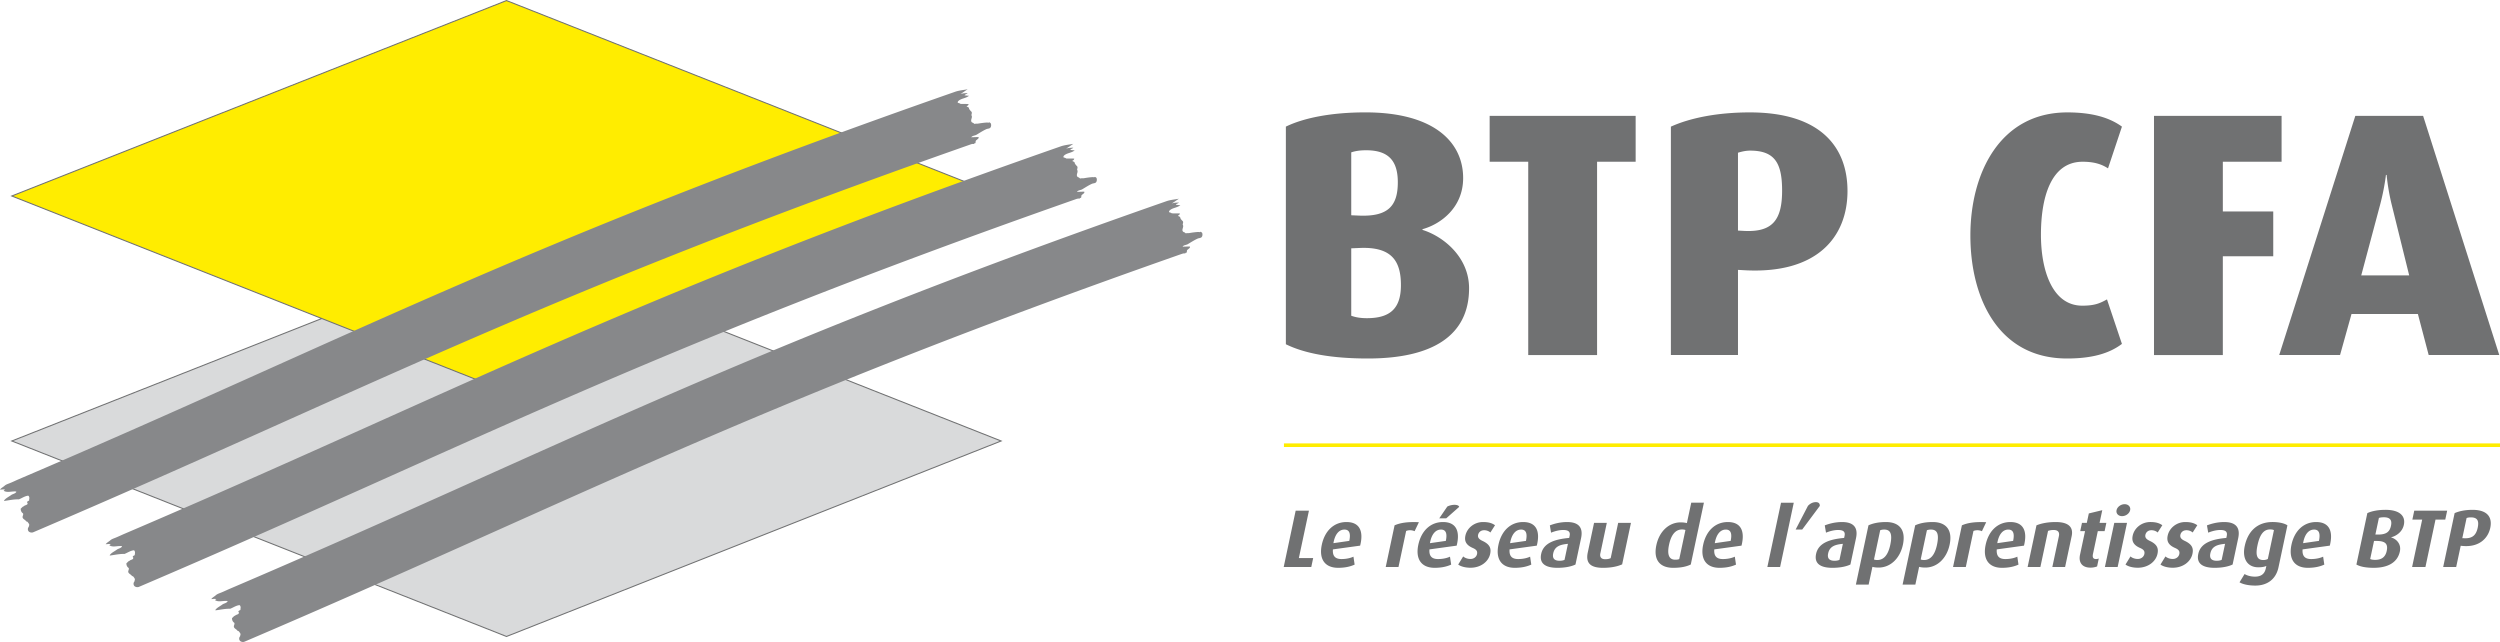 <svg xmlns="http://www.w3.org/2000/svg" viewBox="0 0 935.399 240.211"><path fill="#d9dadb" d="M374.57 165L189.508 91.873 4.423 165l185.085 73.144z"/><path d="M4.423 73.332l115.725 45.734.534.211 68.826 27.2 68.818-27.2.535-.211 115.71-45.734L189.507.212 4.423 73.331zM480.397 165.9v1.348h455.001V165.9h-455z" fill="#ffed00"/><path d="M375.105 73.332L189.58.03l-.072-.03L3.889 73.333l115.991 45.84L4.35 164.817l-.46.183 185.547 73.327.073.028 185.133-73.173.463-.182-115.977-45.828 115.514-45.657.463-.183zM374.035 165L189.51 237.933 4.958 165l115.457-45.617 69.021 27.277.073.028 69.084-27.305L374.035 165zM189.51 146.266L4.958 73.332 189.508.422l184.527 72.91-184.526 72.934zm396.865 49.062c-2.914 0-5.223.764-6.486 1.252l.458 2.726c1.175-.487 2.908-1.005 4.5-1.005 1.746 0 2.803.482 2.445 2.198l-.17.77c-5.053.464-9.572 1.721-10.47 5.975-.741 3.431 1.339 5.212 6.104 5.212 2.85 0 5.188-.494 6.722-1.234l2.097-9.86c.952-4.47-1.474-6.034-5.2-6.034zm-.993 14.149c-.47.217-1.11.34-1.821.34-1.892 0-2.82-.828-2.409-2.761.558-2.632 2.568-3.302 5.505-3.578l-1.275 5.999zm17.271-.64c-.57.276-1.21.399-2.068.399-1.622 0-2.062-.981-1.804-2.18l2.42-11.422h-4.77l-2.356 11.093c-.852 3.984 1.051 5.729 5.705 5.729 3.085 0 5.464-.523 7.162-1.293l3.296-15.529h-4.782l-2.803 13.202zm-32.75-13.51c-4.748 0-8.15 3.343-9.243 8.52-1.122 5.264 1.076 8.607 6.129 8.607 2.785 0 4.735-.552 6.157-1.199l-.44-2.973c-.982.47-2.539.893-4.466.893-2.426 0-3.402-1.198-3.22-3.613l10.189-1.404c1.404-5.582-.33-8.831-5.106-8.831zm1.046 7.05l-5.94.858c.575-3.408 2.156-5.094 4.118-5.094 1.745 0 2.45 1.287 1.822 4.236zm-81.199-11.306h-4.965l-4.477 21.076h10.317l.711-3.344h-5.358l3.772-17.732zm283.642-56.935c9.224 0 15.739-1.817 20.547-5.46l-5.591-16.653c-2.6 1.435-4.558 2.349-9.245 2.349-11.302 0-15.468-13.4-15.468-26.53 0-13.541 3.513-27.323 15.598-27.323 4.557 0 7.298 1.044 9.496 2.48l5.21-15.62c-4.808-3.513-11.454-5.32-20.427-5.32-25.225 0-36.277 22.756-36.277 46.044 0 23.539 10.53 46.033 36.157 46.033zm18.541 56.746c-.27 1.257.658 2.238 2.062 2.238s2.744-.98 3.014-2.238c.259-1.222-.652-2.233-2.062-2.233-1.404 0-2.755 1.01-3.014 2.233zm-236.625 7.505c1.07 0 1.922.464 2.327.858l1.74-2.72c-1.11-.8-2.439-1.2-4.49-1.2-3.301 0-5.987 2.269-6.592 5.083-.364 1.721-.047 3.402 2.732 4.606 1.393.605 1.845 1.217 1.616 2.315-.223 1.046-1.21 1.816-2.438 1.816-1.193 0-2.227-.459-2.738-.958l-1.869 3.038c.87.675 2.562 1.198 4.59 1.198 3.918 0 6.768-2.332 7.373-5.205.411-1.928.012-3.496-2.885-4.842-1.17-.558-1.863-1.17-1.627-2.268.2-.946.998-1.721 2.261-1.721zm2.06-137.867h14.435v72.322h25.757V60.52h14.434V43.355h-54.626V60.52zm274.326 35.373h18.861V79.12h-18.86v-18.6h21.982V43.355h-47.74v89.487h25.757V95.893zm-327.891 99.434c-4.748 0-8.15 3.343-9.243 8.52-1.122 5.264 1.075 8.607 6.128 8.607 2.786 0 4.736-.552 6.158-1.199l-.44-2.973c-.982.47-2.539.893-4.466.893-2.427 0-3.402-1.198-3.22-3.613l10.188-1.404c1.405-5.582-.329-8.831-5.105-8.831zm1.045 7.05l-5.94.858c.576-3.408 2.157-5.094 4.119-5.094 1.745 0 2.45 1.287 1.821 4.236zm16.945-5.82l-3.314 15.587h4.777l2.861-13.472c.876-.37 2.11-.4 3.167.082l1.61-3.367c-4.395-.211-7.074.282-9.101 1.17zm18.124-1.23c-4.742 0-8.143 3.343-9.242 8.52-1.122 5.264 1.075 8.607 6.128 8.607 2.785 0 4.742-.552 6.163-1.199l-.446-2.967c-.975.464-2.538.887-4.466.887-2.42 0-3.396-1.198-3.213-3.613l10.182-1.404c1.404-5.582-.323-8.831-5.106-8.831zm1.052 7.05l-5.946.858c.576-3.402 2.162-5.094 4.118-5.094 1.752 0 2.45 1.287 1.828 4.236zm.546-12.838l-3.014 4.413h2.603l4.859-4.295c-.235-1.04-2.85-.976-4.448-.118zm8.151-81.67c0-11.574-9.495-19.384-17.435-21.853v-.261c6.645-1.817 15.217-7.94 15.217-19.122 0-13.652-11.182-24.583-36.548-24.583-12.868 0-23.147 2.088-29.782 5.33v81.427c7.157 3.513 17.295 5.33 30.696 5.33 24.19 0 37.852-8.582 37.852-26.269zM505.58 57.006c1.546-.512 3.242-.783 5.591-.783 8.322 0 11.835 3.914 11.835 11.965 0 8.723-3.513 12.888-14.314 12.487l-3.112-.13v-23.54zm5.842 62.043c-2.6 0-4.416-.391-5.842-.913V92.912l3.112-.13c11.965-.523 15.478 4.807 15.478 13.912 0 8.843-4.155 12.356-12.748 12.356zm320.82 76.278c-2.903 0-5.218.764-6.487 1.252l.464 2.726c1.176-.487 2.909-1.005 4.501-1.005 1.745 0 2.803.482 2.444 2.198l-.164.77c-5.059.464-9.583 1.721-10.488 5.975-.734 3.431 1.34 5.212 6.128 5.212 2.838 0 5.177-.494 6.71-1.234l2.098-9.86c.951-4.47-1.47-6.034-5.206-6.034zm-.987 14.149c-.47.217-1.117.34-1.81.34-1.91 0-2.832-.828-2.42-2.761.564-2.632 2.573-3.302 5.505-3.578l-1.275 5.999zm8.63-5.177c-1.05 4.936 1.153 7.962 5.095 7.962 1.38 0 2.38-.212 2.99-.517l-.193.922c-.406 1.898-1.575 3.09-4.084 3.09-1.563 0-2.973-.428-3.866-.975l-1.886 3.09c1.17.735 3.361 1.229 5.9 1.229 4.23 0 7.679-2.145 8.677-6.84l3.338-15.705c-1.017-.71-3.044-1.233-5.582-1.233-5.67 0-9.225 3.46-10.388 8.977zm8.644 4.842c-.452.247-1.034.4-1.675.4-2.391 0-2.996-1.78-2.191-5.518.834-3.948 2.262-5.934 4.706-5.934.646 0 1.122.082 1.446.27l-2.286 10.782zm-30.456-10.755c1.07 0 1.922.464 2.327.858l1.74-2.72c-1.111-.8-2.44-1.2-4.49-1.2-3.302 0-5.987 2.269-6.592 5.083-.364 1.721-.047 3.402 2.732 4.606 1.398.605 1.845 1.217 1.616 2.315-.224 1.046-1.21 1.816-2.439 1.816-1.192 0-2.226-.459-2.738-.958l-1.868 3.038c.87.675 2.562 1.198 4.589 1.198 3.919 0 6.768-2.332 7.373-5.205.412-1.928.012-3.496-2.884-4.842-1.17-.558-1.863-1.17-1.628-2.268.2-.946 1-1.721 2.262-1.721zm-26.998-2.752l-3.508 16.51h4.771l3.508-16.51h-4.77zm13.28 6.741c-1.176-.558-1.863-1.17-1.633-2.268.2-.946 1.004-1.721 2.256-1.721 1.069 0 1.927.464 2.332.858l1.74-2.72c-1.111-.8-2.433-1.2-4.484-1.2-3.313 0-5.993 2.269-6.598 5.083-.364 1.721-.041 3.402 2.732 4.606 1.393.605 1.857 1.217 1.622 2.315-.23 1.046-1.216 1.816-2.444 1.816-1.193 0-2.227-.459-2.738-.958l-1.869 3.038c.87.675 2.562 1.198 4.59 1.198 3.918 0 6.773-2.332 7.379-5.205.411-1.928.012-3.496-2.885-4.842zm120.717-11.612c-2.662 0-5 .487-6.651 1.228l-4.283 20.153h4.865l1.692-7.938.652.065c6.216.581 9.565-2.82 10.411-6.769.8-3.76-.834-6.74-6.686-6.74zm1.98 6.704c-.588 2.761-2.004 4.083-5.083 3.919l-.675-.024 1.604-7.538c.3-.118.875-.247 1.551-.247 2.509 0 3.167 1.258 2.603 3.89zm-142.137 1.263h2.539l.658-3.096h-2.539l1.01-4.748-5.034 1.222-.752 3.526h-1.804l-.658 3.096h1.804l-1.893 8.884c-.528 2.538.494 4.777 3.955 4.777 1.104 0 2.015-.277 2.45-.459l.623-2.943c-.418.123-.641.188-1.046.188-1.07 0-1.387-.676-1.117-1.933l1.804-8.514zm130.714-7.66h-12.315l-.705 3.332h3.672l-3.772 17.744h4.988l3.772-17.744h3.649l.71-3.331zm-6.91-58.233h26.4L906.63 43.351h-25.365l-28.478 89.487h22.766l4.286-15.347h24.844l4.035 15.347zm-25.245-29.782l7.157-26.79c1.566-5.993 2.088-10.802 2.088-10.802h.261s.382 4.809 1.817 10.801l6.625 26.791h-17.948zm9.043 87.705c-2.762 0-5.194.487-6.757 1.234l-4.09 19.23c1.393.8 3.567 1.228 6.481 1.228 5.235 0 8.89-1.939 9.783-6.128.617-2.914-1.475-4.747-3.267-5.24l.012-.066c1.78-.423 4.166-1.891 4.747-4.659.676-3.15-1.369-5.6-6.91-5.6zm.493 15.388c-.517 2.409-2.056 3.331-4.348 3.331-.834 0-1.386-.123-1.839-.305l1.44-6.769h.975c3.408 0 4.307 1.216 3.772 3.743zm1.604-9.448c-.487 2.297-1.739 3.314-4.865 3.314h-.98l1.321-6.222c.594-.183 1.122-.247 1.857-.247 2.268 0 3.126 1.016 2.667 3.155zm-27.994-1.374c-4.748 0-8.155 3.343-9.249 8.52-1.122 5.264 1.076 8.607 6.129 8.607 2.785 0 4.735-.552 6.157-1.199l-.434-2.973c-.988.47-2.545.893-4.478.893-2.42 0-3.396-1.198-3.214-3.613l10.189-1.404c1.392-5.582-.335-8.831-5.1-8.831zm1.034 7.05l-5.929.858c.57-3.408 2.15-5.094 4.113-5.094 1.74 0 2.444 1.287 1.816 4.236zm-234.86-14.287l-1.628 7.633c-.582-.153-1.38-.27-2.356-.27-4.26 0-7.95 3.243-9.072 8.542-1.17 5.518 1.328 8.461 6.316 8.461 2.85 0 4.9-.435 6.563-1.234l4.918-23.132h-4.741zm-4.483 21.088c-.37.176-.876.24-1.516.24-2.421 0-3.068-2.056-2.298-5.64.723-3.396 2.215-5.67 4.853-5.67.488 0 .9.065 1.27.194l-2.31 10.876zm32.961 2.969h4.77l5.113-24.055h-4.771l-5.112 24.055zm18.149-24.265c-1.322 0-2.327.7-2.973 1.41l-4.595 8.85h2.45l6.593-8.85c.023-.675-.223-1.41-1.475-1.41zm11.834-116.427c0-16.13-9.757-29.4-36.558-29.4-12.095 0-22.364 2.077-29.521 5.33v85.451h25.105v-31.86l2.338.13c27.313 1.547 38.636-12.486 38.636-29.65zM652.619 86.4l-2.338-.13V57.14c.903-.26 2.6-.783 4.547-.783 9.235 0 11.965 4.678 11.965 14.967 0 11.051-3.644 15.598-14.174 15.076zm36.62 108.927c-2.903 0-5.217.764-6.487 1.252l.465 2.726c1.175-.487 2.908-1.005 4.5-1.005 1.745 0 2.803.482 2.444 2.198l-.164.77c-5.059.464-9.583 1.721-10.488 5.975-.734 3.431 1.34 5.212 6.128 5.212 2.838 0 5.177-.494 6.71-1.234l2.098-9.86c.952-4.47-1.47-6.034-5.206-6.034zm-.987 14.149c-.47.217-1.117.34-1.81.34-1.91 0-2.832-.828-2.42-2.761.564-2.632 2.573-3.302 5.505-3.578l-1.275 5.999zm-41.756-14.15c-4.748 0-8.15 3.343-9.243 8.52-1.122 5.264 1.075 8.607 6.129 8.607 2.785 0 4.735-.552 6.157-1.199l-.44-2.973c-.982.47-2.539.893-4.466.893-2.427 0-3.396-1.198-3.22-3.613l10.188-1.404c1.405-5.582-.329-8.831-5.105-8.831zm1.046 7.05l-5.94.858c.575-3.408 2.155-5.094 4.118-5.094 1.745 0 2.45 1.287 1.822 4.236zm58.13-7.05c-2.937 0-5.011.517-6.568 1.228l-4.712 22.18h4.776l1.41-6.651c.46.153 1.323.276 2.339.276 4.283 0 7.95-3.279 9.078-8.578 1.18-5.541-1.387-8.455-6.322-8.455zm1.593 8.52c-.793 3.7-2.35 5.693-4.888 5.693-.518 0-.929-.094-1.21-.212l2.326-10.94a4.428 4.428 0 0 1 1.522-.247c2.544 0 3.037 1.992 2.25 5.705zm44.93-8.52c-4.742 0-8.156 3.343-9.249 8.52-1.122 5.264 1.075 8.607 6.129 8.607 2.785 0 4.735-.552 6.157-1.199l-.435-2.973c-.987.47-2.544.893-4.477.893-2.42 0-3.396-1.198-3.214-3.613l10.188-1.404c1.393-5.582-.335-8.831-5.1-8.831zm1.033 7.05l-5.928.858c.57-3.408 2.15-5.094 4.113-5.094 1.74 0 2.444 1.287 1.815 4.236zm15.916-7.052c-2.937 0-5.37.493-7.18 1.234l-3.313 15.588h4.776l2.868-13.508c.593-.188 1.14-.335 2.091-.335 1.928 0 2.216 1.128 1.969 2.291l-2.456 11.552h4.777l2.462-11.581c.634-3.002-.764-5.241-5.994-5.241zm-35.083 1.231l-3.314 15.588h4.777l2.861-13.472c.875-.37 2.115-.4 3.167.082l1.604-3.367c-4.395-.211-7.069.282-9.095 1.17zm-10.91-1.23c-2.937 0-5.011.518-6.568 1.229l-4.712 22.18h4.776l1.41-6.651c.459.153 1.323.276 2.339.276 4.283 0 7.95-3.279 9.078-8.578 1.18-5.541-1.387-8.455-6.322-8.455zm1.593 8.52c-.793 3.702-2.35 5.694-4.889 5.694-.517 0-.928-.094-1.21-.212l2.327-10.94a4.428 4.428 0 0 1 1.522-.247c2.544 0 3.037 1.992 2.25 5.705z" fill="#707172"/><path d="M364.419 53.899c.011-.353.423-.211.487-.323.218-.276.041-.7.253-.958.323-.423 1.31-.81.934-1.351-.881.023-1.786.064-2.685.088.423-.629 1.351-.582 1.95-.934 1.27-.747 2.35-1.481 3.65-2.08.44-.212.945-.165 1.339-.4.446-.258.57-.928.464-1.469-.035-.205-.147-.429-.34-.517-.136-.1-.324-.258-.453-.129-.23.176-.405.006-.7.018-1.145.064-2.244.217-3.401.411-.406.065-.811-.035-1.164.094-.235.082-.475-.347-.793-.435a.739.739 0 0 1-.581-.699c-.065-.74.546-1.422.094-2.092.017-.487.358-1.004-.065-1.392-.347-.33-.646-.676-.846-1.122-.035-.047.018-.124 0-.153-.153-.4-.535-.412-.852-.605-.012-.036 0-.13.023-.141.335-.147.664-.406.658-.794-1.004-.035-1.997 0-3.014-.047-.311-.282-.681-.264-1.04-.458-.023 0 0-.1.012-.147.012-.106.053-.305.159-.4 1.093-1.122 2.896-1.01 4.072-2.05-.57.047-1.087-.153-1.663-.1.188-.517.852-.47 1.116-.893-.905.047-1.81.065-2.709.376.94-.558 1.81-1.21 2.744-1.804-1.568.318-3.19.406-4.735.958-162.858 56.916-228.347 92.857-350.37 144.973-1.123.482-2.257 1.052-3.443 1.51-.63.259-1.287.447-1.793.905-.563.517-1.316.852-1.727 1.463.629-.006 1.334-.176 1.816.012.229.082-.67.264-.323.476 1.257.705 2.802.111 4.283.188.176.011.44.052.288.258-.465.611-1.328.67-1.916 1.11-.916.694-2.045 1.146-2.638 2.063-.017.03.077.123.13.123 1.844-.258 3.63-.664 5.434-.587 1.122-.464 2.15-1.199 3.373-1.375.329-.041.493.47.535.74.04.359-.13.682-.065 1.07-.294.152-.64.282-.776.528-.082.159.13.335.247.506-.182.076-.053.293-.2.405-.352.276-.77.33-1.14.564-.058.035-.082.141-.111.141-.517.106-.776.605-1.181.887-.047.658.24 1.41.84 1.757.282.517-.27 1.052-.13 1.575.083.288.342.546.582.71.318.23.582.441.84.77.065.083.406-.029.383.23 0-.042.023-.065-.065-.183.24.288.476.57.664.917.182.364-.059.693-.118 1.07-.54.546-.393 1.615.335 1.932.453.206.929.241 1.346.065 122.017-52.128 187.476-87.775 350.37-144.985.534-.194 1.075-.411 1.616-.27zm39.559 20.43c.012-.359.4-.241.482-.335.217-.265.035-.693.235-.952.346-.417 1.328-.81.958-1.345-.888.023-1.798.07-2.691.088.417-.647 1.345-.588 1.944-.946 1.275-.746 2.35-1.48 3.655-2.068.429-.188.94-.17 1.345-.4.423-.264.553-.928.459-1.475-.036-.205-.147-.429-.33-.529-.164-.064-.334-.235-.481-.123-.218.182-.388.012-.676.03-1.163.046-2.25.229-3.408.417-.393.047-.81-.042-1.169.082-.247.082-.482-.347-.805-.435-.329-.094-.534-.352-.564-.705-.064-.734.529-1.393.094-2.08.012-.493.34-1.01-.064-1.398-.347-.33-.647-.682-.846-1.14-.018-.024.017-.088-.006-.147-.142-.388-.53-.394-.835-.6-.035-.005-.023-.129.006-.146.317-.135.646-.376.646-.782-1.01-.04-2.003.018-2.996-.04-.335-.295-.682-.253-1.046-.47-.018-.007 0-.083.018-.136 0-.112.04-.294.158-.423 1.093-1.105 2.915-.993 4.072-2.039-.57.053-1.087-.135-1.663-.094.182-.517.835-.47 1.122-.887-.91.035-1.833.065-2.738.37.964-.552 1.828-1.204 2.744-1.804-1.545.306-3.16.406-4.724.952-162.846 56.922-228.346 92.869-350.358 144.98-1.14.487-2.262 1.039-3.455 1.51-.622.246-1.292.457-1.786.904-.564.517-1.31.84-1.721 1.469.628-.024 1.31-.182 1.81.012.234.088-.665.264-.324.458 1.246.728 2.797.123 4.29.211.158 0 .434.024.276.241-.447.623-1.317.682-1.904 1.122-.923.682-2.045 1.134-2.644 2.063-.018.011.065.123.129.117 1.85-.252 3.637-.646 5.44-.605 1.123-.446 2.145-1.187 3.367-1.351.335-.06.494.458.518.728.058.37-.106.688-.06 1.075-.287.153-.622.283-.757.523-.082.16.13.365.235.517-.17.083-.041.283-.194.412-.358.258-.776.317-1.134.546-.059.03-.082.13-.112.141-.517.106-.775.623-1.18.9-.06.645.24 1.398.828 1.75.276.517-.259 1.046-.135 1.58.088.277.34.518.599.712.323.229.582.44.834.752.065.088.412-.024.388.229 0-.036.024-.059-.064-.17.234.281.475.552.646.904.176.376-.059.705-.094 1.075-.552.553-.4 1.622.323 1.933.452.212.928.241 1.334.077 122.035-52.128 187.494-87.78 350.387-144.997.517-.188 1.07-.387 1.622-.258zm45.9 13.089c-.029-.194-.14-.43-.346-.517-.147-.088-.329-.253-.458-.141-.224.205-.388.017-.682.035-1.169.053-2.256.211-3.42.411-.393.065-.798-.04-1.163.088-.235.083-.47-.352-.793-.429-.335-.088-.546-.346-.593-.693-.047-.74.575-1.422.111-2.097.018-.482.353-1-.052-1.387-.365-.335-.659-.688-.864-1.14-.018-.035.03-.112 0-.147-.141-.4-.529-.405-.829-.61-.029-.03-.023-.13.018-.136.306-.135.64-.394.64-.793-1.01-.041-2.009.012-3.008-.041-.323-.282-.676-.265-1.04-.464-.023 0 .012-.094.012-.147.023-.094.065-.294.176-.406 1.081-1.116 2.885-1.01 4.06-2.044-.564.052-1.08-.147-1.674-.094.188-.53.852-.476 1.128-.882-.9.035-1.804.053-2.727.365.958-.547 1.828-1.21 2.739-1.804-1.546.317-3.161.4-4.713.952-162.864 56.916-228.352 92.862-350.376 144.984-1.14.476-2.256 1.046-3.437 1.504-.629.247-1.304.47-1.804.905-.552.517-1.304.84-1.715 1.475.623-.035 1.31-.188 1.81 0 .24.094-.676.259-.312.458 1.234.711 2.78.13 4.272.23.164 0 .44.023.282.223-.453.634-1.31.675-1.928 1.116-.899.7-2.02 1.14-2.626 2.062 0 .018.07.106.13.106 1.85-.235 3.63-.64 5.44-.587 1.134-.441 2.145-1.181 3.36-1.346.353-.047.5.464.53.729.058.358-.106.693-.047 1.069-.3.135-.63.264-.77.535-.1.135.13.346.253.493-.188.088-.065.306-.224.417-.352.277-.763.324-1.145.559-.03.035-.053.123-.094.123-.53.123-.77.64-1.176.905-.07.652.241 1.416.835 1.762.276.512-.276 1.052-.13 1.57.083.299.33.534.588.722.312.217.588.435.834.77.065.07.4-.036.388.223 0-.041.012-.077-.064-.188.223.3.47.576.646.905.188.382-.053.717-.094 1.087-.552.54-.394 1.598.317 1.92.458.212.934.248 1.34.066 122.035-52.11 187.482-87.787 350.376-144.98.54-.176 1.057-.393 1.633-.275 0-.347.405-.218.476-.33.206-.258.041-.681.24-.94.353-.417 1.311-.805.959-1.34-.9.018-1.804.042-2.685.071.405-.634 1.34-.587 1.938-.94 1.281-.758 2.35-1.469 3.655-2.068.423-.2.952-.176 1.345-.417.43-.253.565-.899.459-1.457z" fill="#87888a"/></svg>